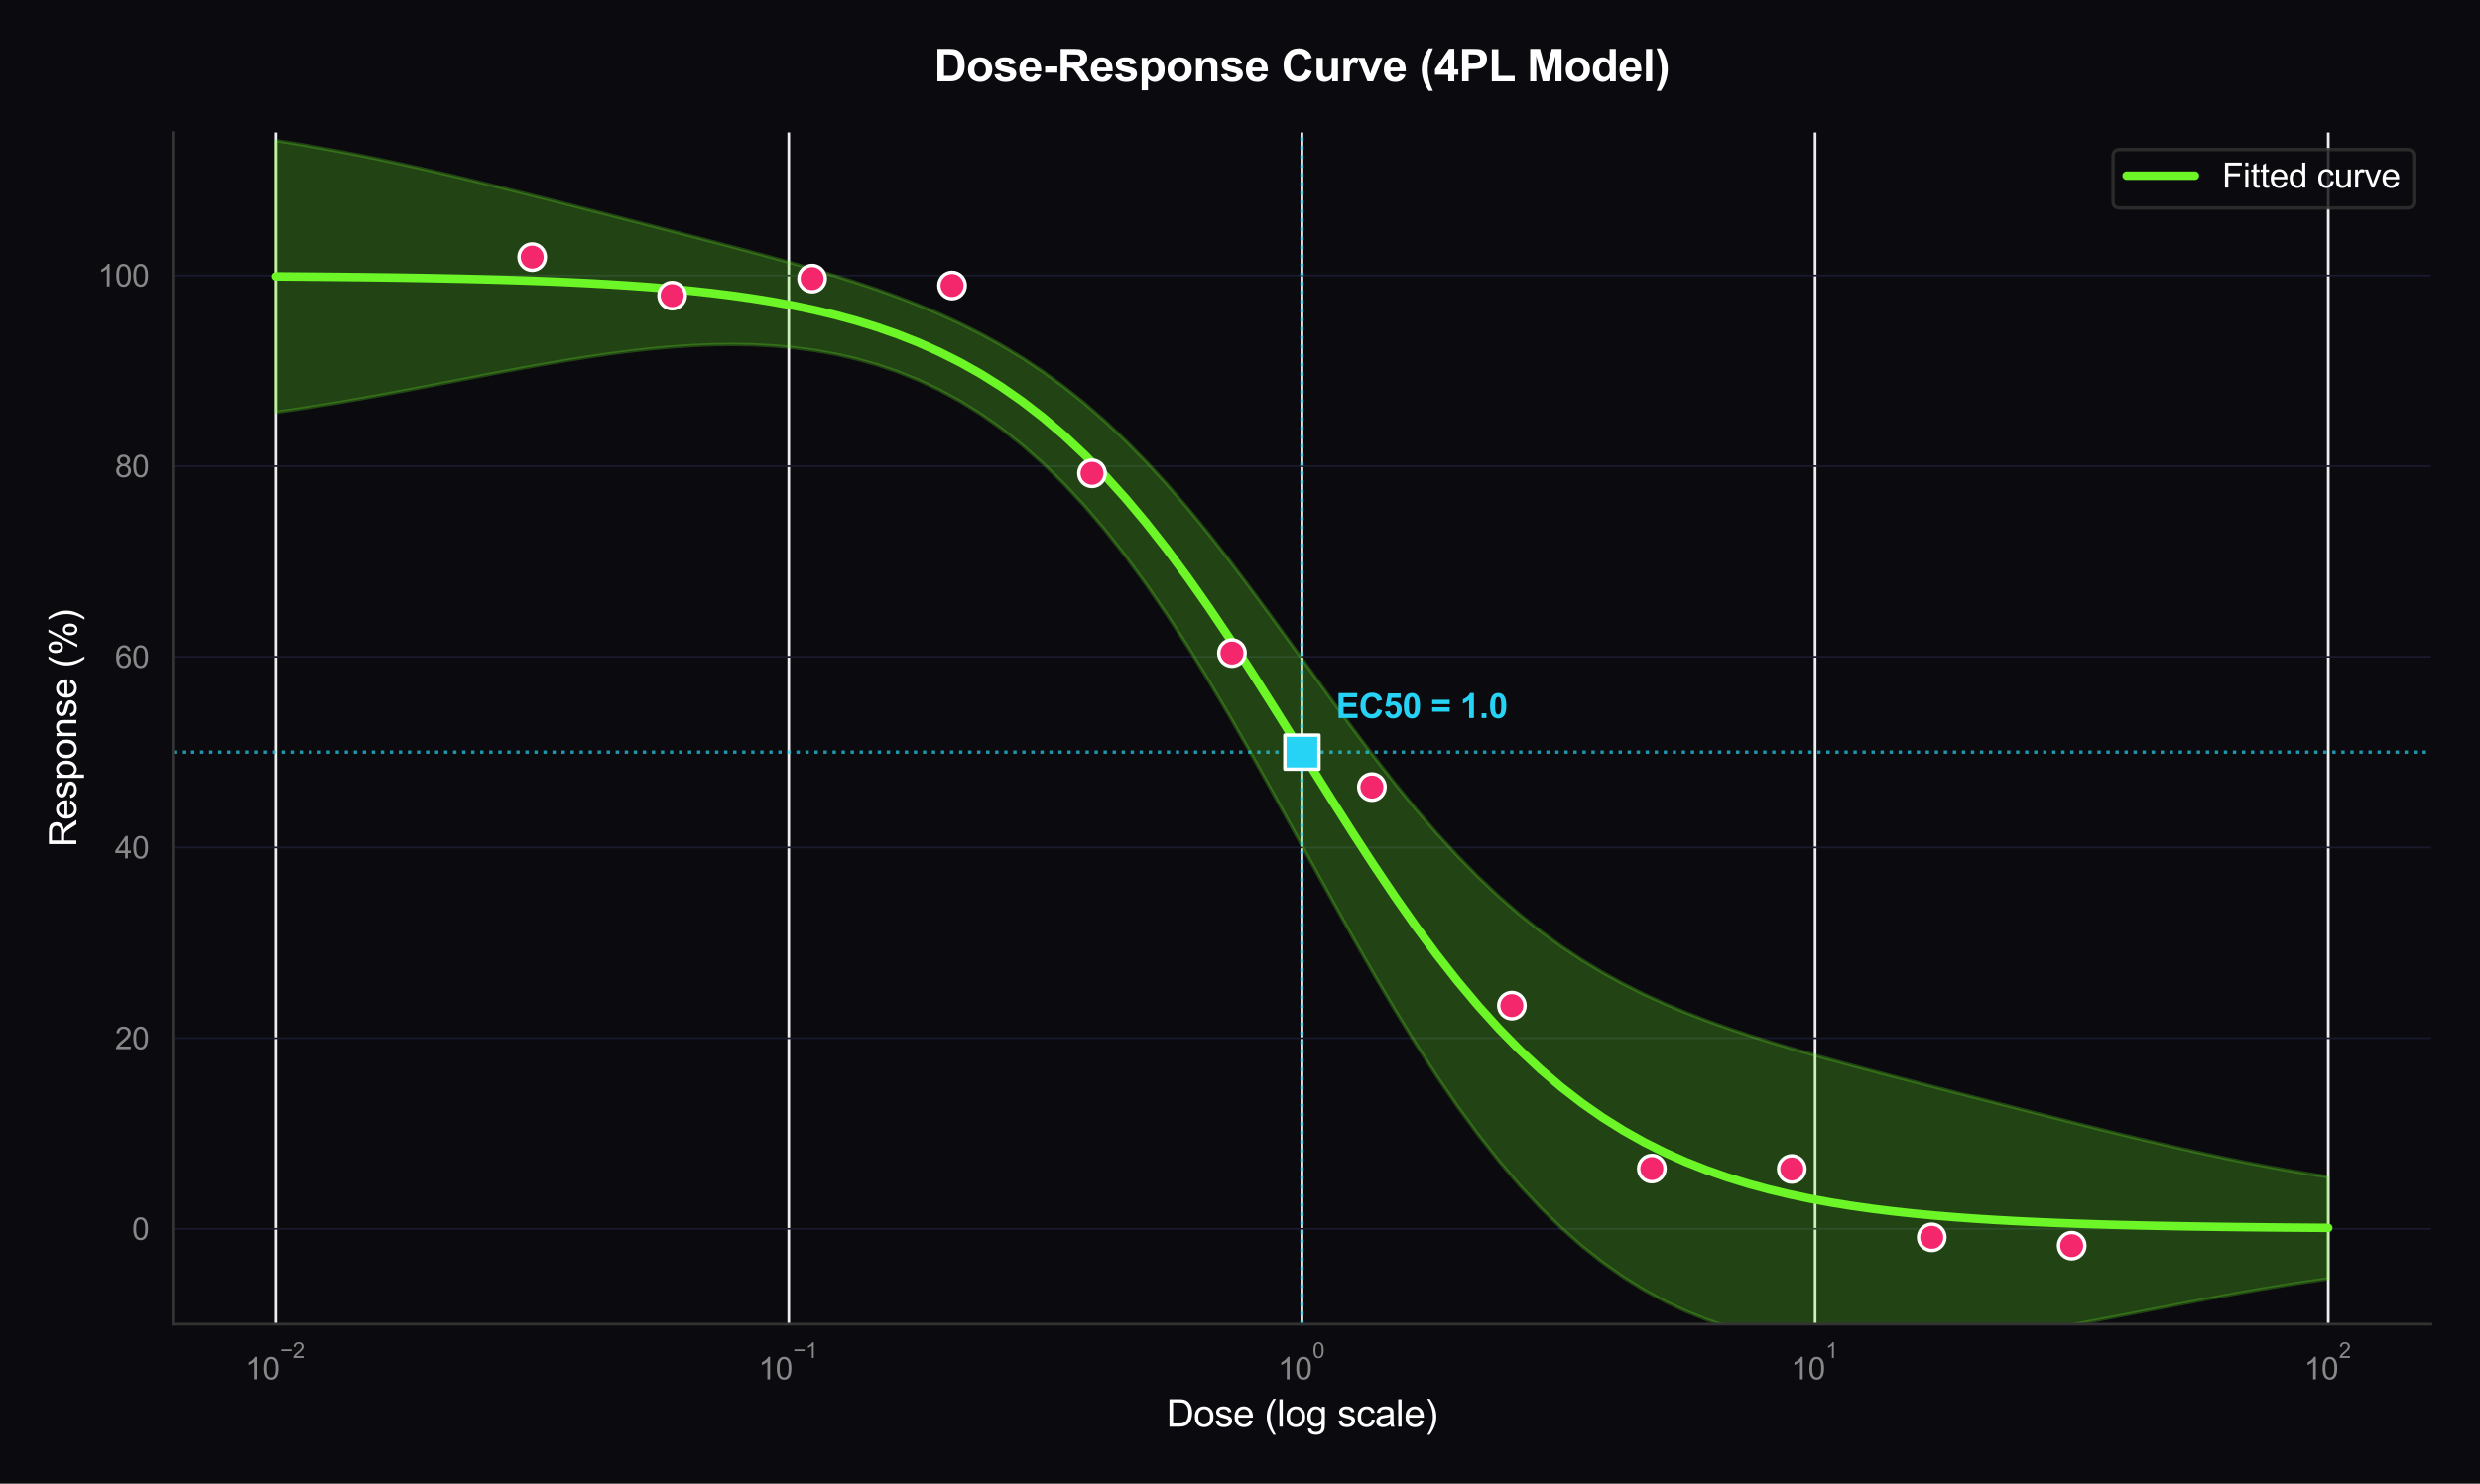 <?xml version="1.0" encoding="utf-8" standalone="no"?>
<!DOCTYPE svg PUBLIC "-//W3C//DTD SVG 1.1//EN"
  "http://www.w3.org/Graphics/SVG/1.1/DTD/svg11.dtd">
<svg xmlns:xlink="http://www.w3.org/1999/xlink" viewBox="0 0 727.427 435.2" xmlns="http://www.w3.org/2000/svg" version="1.1">
 <defs>
  <style type="text/css">*{stroke-linejoin: round; stroke-linecap: butt}</style>
 </defs>
 <g id="figure_1">
  <g id="patch_1">
   <path d="M 0 435.2 
L 727.427 435.2 
L 727.427 0 
L 0 0 
z
" style="fill: #0a0a0f"/>
  </g>
  <g id="axes_1">
   <g id="patch_2">
    <path d="M 50.737 388.407 
L 713.027 388.407 
L 713.027 38.864 
L 50.737 38.864 
z
" style="fill: #0a0a0f"/>
   </g>
   <g id="matplotlib.axis_1">
    <g id="xtick_1">
     <g id="line2d_1">
      <path d="M 80.841 388.407 
L 80.841 38.864 
" clip-path="url(#p5757905ebe)" style="fill: none; stroke: #eeeeee; stroke-width: 0.8; stroke-linecap: round"/>
     </g>
     <g id="text_1">
      <!-- $\mathdefault{10^{-2}}$ -->
      <g style="fill: #888888" transform="translate(71.931 404.688) scale(0.09 -0.09)">
       <defs>
        <path id="ArialMT-31" d="M 2384 0 
L 1822 0 
L 1822 3584 
Q 1619 3391 1289 3197 
Q 959 3003 697 2906 
L 697 3450 
Q 1169 3672 1522 3987 
Q 1875 4303 2022 4600 
L 2384 4600 
L 2384 0 
z
" transform="scale(0.016)"/>
        <path id="ArialMT-30" d="M 266 2259 
Q 266 3072 433 3567 
Q 600 4063 929 4331 
Q 1259 4600 1759 4600 
Q 2128 4600 2406 4451 
Q 2684 4303 2865 4023 
Q 3047 3744 3150 3342 
Q 3253 2941 3253 2259 
Q 3253 1453 3087 958 
Q 2922 463 2592 192 
Q 2263 -78 1759 -78 
Q 1097 -78 719 397 
Q 266 969 266 2259 
z
M 844 2259 
Q 844 1131 1108 757 
Q 1372 384 1759 384 
Q 2147 384 2411 759 
Q 2675 1134 2675 2259 
Q 2675 3391 2411 3762 
Q 2147 4134 1753 4134 
Q 1366 4134 1134 3806 
Q 844 3388 844 2259 
z
" transform="scale(0.016)"/>
        <path id="ArialMT-2212" d="M 3381 1997 
L 356 1997 
L 356 2522 
L 3381 2522 
L 3381 1997 
z
" transform="scale(0.016)"/>
        <path id="ArialMT-32" d="M 3222 541 
L 3222 0 
L 194 0 
Q 188 203 259 391 
Q 375 700 629 1000 
Q 884 1300 1366 1694 
Q 2113 2306 2375 2664 
Q 2638 3022 2638 3341 
Q 2638 3675 2398 3904 
Q 2159 4134 1775 4134 
Q 1369 4134 1125 3890 
Q 881 3647 878 3216 
L 300 3275 
Q 359 3922 746 4261 
Q 1134 4600 1788 4600 
Q 2447 4600 2831 4234 
Q 3216 3869 3216 3328 
Q 3216 3053 3103 2787 
Q 2991 2522 2730 2228 
Q 2469 1934 1863 1422 
Q 1356 997 1212 845 
Q 1069 694 975 541 
L 3222 541 
z
" transform="scale(0.016)"/>
       </defs>
       <use xlink:href="#ArialMT-31" transform="translate(0 0.994)"/>
       <use xlink:href="#ArialMT-30" transform="translate(55.615 0.994)"/>
       <use xlink:href="#ArialMT-2212" transform="translate(112.973 70.688) scale(0.7)"/>
       <use xlink:href="#ArialMT-32" transform="translate(153.852 70.688) scale(0.7)"/>
      </g>
     </g>
    </g>
    <g id="xtick_2">
     <g id="line2d_2">
      <path d="M 231.362 388.407 
L 231.362 38.864 
" clip-path="url(#p5757905ebe)" style="fill: none; stroke: #eeeeee; stroke-width: 0.8; stroke-linecap: round"/>
     </g>
     <g id="text_2">
      <!-- $\mathdefault{10^{-1}}$ -->
      <g style="fill: #888888" transform="translate(222.452 404.688) scale(0.09 -0.09)">
       <use xlink:href="#ArialMT-31" transform="translate(0 0.994)"/>
       <use xlink:href="#ArialMT-30" transform="translate(55.615 0.994)"/>
       <use xlink:href="#ArialMT-2212" transform="translate(112.973 70.688) scale(0.7)"/>
       <use xlink:href="#ArialMT-31" transform="translate(153.852 70.688) scale(0.7)"/>
      </g>
     </g>
    </g>
    <g id="xtick_3">
     <g id="line2d_3">
      <path d="M 381.882 388.407 
L 381.882 38.864 
" clip-path="url(#p5757905ebe)" style="fill: none; stroke: #eeeeee; stroke-width: 0.8; stroke-linecap: round"/>
     </g>
     <g id="text_3">
      <!-- $\mathdefault{10^{0}}$ -->
      <g style="fill: #888888" transform="translate(374.817 404.688) scale(0.09 -0.09)">
       <use xlink:href="#ArialMT-31" transform="translate(0 0.994)"/>
       <use xlink:href="#ArialMT-30" transform="translate(55.615 0.994)"/>
       <use xlink:href="#ArialMT-30" transform="translate(112.973 70.688) scale(0.7)"/>
      </g>
     </g>
    </g>
    <g id="xtick_4">
     <g id="line2d_4">
      <path d="M 532.403 388.407 
L 532.403 38.864 
" clip-path="url(#p5757905ebe)" style="fill: none; stroke: #eeeeee; stroke-width: 0.8; stroke-linecap: round"/>
     </g>
     <g id="text_4">
      <!-- $\mathdefault{10^{1}}$ -->
      <g style="fill: #888888" transform="translate(525.338 404.688) scale(0.09 -0.09)">
       <use xlink:href="#ArialMT-31" transform="translate(0 0.994)"/>
       <use xlink:href="#ArialMT-30" transform="translate(55.615 0.994)"/>
       <use xlink:href="#ArialMT-31" transform="translate(112.973 70.688) scale(0.7)"/>
      </g>
     </g>
    </g>
    <g id="xtick_5">
     <g id="line2d_5">
      <path d="M 682.923 388.407 
L 682.923 38.864 
" clip-path="url(#p5757905ebe)" style="fill: none; stroke: #eeeeee; stroke-width: 0.8; stroke-linecap: round"/>
     </g>
     <g id="text_5">
      <!-- $\mathdefault{10^{2}}$ -->
      <g style="fill: #888888" transform="translate(675.858 404.688) scale(0.09 -0.09)">
       <use xlink:href="#ArialMT-31" transform="translate(0 0.994)"/>
       <use xlink:href="#ArialMT-30" transform="translate(55.615 0.994)"/>
       <use xlink:href="#ArialMT-32" transform="translate(112.973 70.688) scale(0.7)"/>
      </g>
     </g>
    </g>
    <g id="xtick_6"/>
    <g id="xtick_7"/>
    <g id="xtick_8"/>
    <g id="xtick_9"/>
    <g id="xtick_10"/>
    <g id="xtick_11"/>
    <g id="xtick_12"/>
    <g id="xtick_13"/>
    <g id="xtick_14"/>
    <g id="xtick_15"/>
    <g id="xtick_16"/>
    <g id="xtick_17"/>
    <g id="xtick_18"/>
    <g id="xtick_19"/>
    <g id="xtick_20"/>
    <g id="xtick_21"/>
    <g id="xtick_22"/>
    <g id="xtick_23"/>
    <g id="xtick_24"/>
    <g id="xtick_25"/>
    <g id="xtick_26"/>
    <g id="xtick_27"/>
    <g id="xtick_28"/>
    <g id="xtick_29"/>
    <g id="xtick_30"/>
    <g id="xtick_31"/>
    <g id="xtick_32"/>
    <g id="xtick_33"/>
    <g id="xtick_34"/>
    <g id="xtick_35"/>
    <g id="xtick_36"/>
    <g id="xtick_37"/>
    <g id="xtick_38"/>
    <g id="xtick_39"/>
    <g id="xtick_40"/>
    <g id="text_6">
     <!-- Dose (log scale) -->
     <g style="fill: #ffffff" transform="translate(342.147 418.485) scale(0.11 -0.11)">
      <defs>
       <path id="ArialMT-44" d="M 494 0 
L 494 4581 
L 2072 4581 
Q 2606 4581 2888 4516 
Q 3281 4425 3559 4188 
Q 3922 3881 4101 3404 
Q 4281 2928 4281 2316 
Q 4281 1794 4159 1391 
Q 4038 988 3847 723 
Q 3656 459 3429 307 
Q 3203 156 2883 78 
Q 2563 0 2147 0 
L 494 0 
z
M 1100 541 
L 2078 541 
Q 2531 541 2789 625 
Q 3047 709 3200 863 
Q 3416 1078 3536 1442 
Q 3656 1806 3656 2325 
Q 3656 3044 3420 3430 
Q 3184 3816 2847 3947 
Q 2603 4041 2063 4041 
L 1100 4041 
L 1100 541 
z
" transform="scale(0.016)"/>
       <path id="ArialMT-6f" d="M 213 1659 
Q 213 2581 725 3025 
Q 1153 3394 1769 3394 
Q 2453 3394 2887 2945 
Q 3322 2497 3322 1706 
Q 3322 1066 3130 698 
Q 2938 331 2570 128 
Q 2203 -75 1769 -75 
Q 1072 -75 642 372 
Q 213 819 213 1659 
z
M 791 1659 
Q 791 1022 1069 705 
Q 1347 388 1769 388 
Q 2188 388 2466 706 
Q 2744 1025 2744 1678 
Q 2744 2294 2464 2611 
Q 2184 2928 1769 2928 
Q 1347 2928 1069 2612 
Q 791 2297 791 1659 
z
" transform="scale(0.016)"/>
       <path id="ArialMT-73" d="M 197 991 
L 753 1078 
Q 800 744 1014 566 
Q 1228 388 1613 388 
Q 2000 388 2187 545 
Q 2375 703 2375 916 
Q 2375 1106 2209 1216 
Q 2094 1291 1634 1406 
Q 1016 1563 777 1677 
Q 538 1791 414 1992 
Q 291 2194 291 2438 
Q 291 2659 392 2848 
Q 494 3038 669 3163 
Q 800 3259 1026 3326 
Q 1253 3394 1513 3394 
Q 1903 3394 2198 3281 
Q 2494 3169 2634 2976 
Q 2775 2784 2828 2463 
L 2278 2388 
Q 2241 2644 2061 2787 
Q 1881 2931 1553 2931 
Q 1166 2931 1000 2803 
Q 834 2675 834 2503 
Q 834 2394 903 2306 
Q 972 2216 1119 2156 
Q 1203 2125 1616 2013 
Q 2213 1853 2448 1751 
Q 2684 1650 2818 1456 
Q 2953 1263 2953 975 
Q 2953 694 2789 445 
Q 2625 197 2315 61 
Q 2006 -75 1616 -75 
Q 969 -75 630 194 
Q 291 463 197 991 
z
" transform="scale(0.016)"/>
       <path id="ArialMT-65" d="M 2694 1069 
L 3275 997 
Q 3138 488 2766 206 
Q 2394 -75 1816 -75 
Q 1088 -75 661 373 
Q 234 822 234 1631 
Q 234 2469 665 2931 
Q 1097 3394 1784 3394 
Q 2450 3394 2872 2941 
Q 3294 2488 3294 1666 
Q 3294 1616 3291 1516 
L 816 1516 
Q 847 969 1125 678 
Q 1403 388 1819 388 
Q 2128 388 2347 550 
Q 2566 713 2694 1069 
z
M 847 1978 
L 2700 1978 
Q 2663 2397 2488 2606 
Q 2219 2931 1791 2931 
Q 1403 2931 1139 2672 
Q 875 2413 847 1978 
z
" transform="scale(0.016)"/>
       <path id="ArialMT-20" transform="scale(0.016)"/>
       <path id="ArialMT-28" d="M 1497 -1347 
Q 1031 -759 709 28 
Q 388 816 388 1659 
Q 388 2403 628 3084 
Q 909 3875 1497 4659 
L 1900 4659 
Q 1522 4009 1400 3731 
Q 1209 3300 1100 2831 
Q 966 2247 966 1656 
Q 966 153 1900 -1347 
L 1497 -1347 
z
" transform="scale(0.016)"/>
       <path id="ArialMT-6c" d="M 409 0 
L 409 4581 
L 972 4581 
L 972 0 
L 409 0 
z
" transform="scale(0.016)"/>
       <path id="ArialMT-67" d="M 319 -275 
L 866 -356 
Q 900 -609 1056 -725 
Q 1266 -881 1628 -881 
Q 2019 -881 2231 -725 
Q 2444 -569 2519 -288 
Q 2563 -116 2559 434 
Q 2191 0 1641 0 
Q 956 0 581 494 
Q 206 988 206 1678 
Q 206 2153 378 2554 
Q 550 2956 876 3175 
Q 1203 3394 1644 3394 
Q 2231 3394 2613 2919 
L 2613 3319 
L 3131 3319 
L 3131 450 
Q 3131 -325 2973 -648 
Q 2816 -972 2473 -1159 
Q 2131 -1347 1631 -1347 
Q 1038 -1347 672 -1080 
Q 306 -813 319 -275 
z
M 784 1719 
Q 784 1066 1043 766 
Q 1303 466 1694 466 
Q 2081 466 2343 764 
Q 2606 1063 2606 1700 
Q 2606 2309 2336 2618 
Q 2066 2928 1684 2928 
Q 1309 2928 1046 2623 
Q 784 2319 784 1719 
z
" transform="scale(0.016)"/>
       <path id="ArialMT-63" d="M 2588 1216 
L 3141 1144 
Q 3050 572 2676 248 
Q 2303 -75 1759 -75 
Q 1078 -75 664 370 
Q 250 816 250 1647 
Q 250 2184 428 2587 
Q 606 2991 970 3192 
Q 1334 3394 1763 3394 
Q 2303 3394 2647 3120 
Q 2991 2847 3088 2344 
L 2541 2259 
Q 2463 2594 2264 2762 
Q 2066 2931 1784 2931 
Q 1359 2931 1093 2626 
Q 828 2322 828 1663 
Q 828 994 1084 691 
Q 1341 388 1753 388 
Q 2084 388 2306 591 
Q 2528 794 2588 1216 
z
" transform="scale(0.016)"/>
       <path id="ArialMT-61" d="M 2588 409 
Q 2275 144 1986 34 
Q 1697 -75 1366 -75 
Q 819 -75 525 192 
Q 231 459 231 875 
Q 231 1119 342 1320 
Q 453 1522 633 1644 
Q 813 1766 1038 1828 
Q 1203 1872 1538 1913 
Q 2219 1994 2541 2106 
Q 2544 2222 2544 2253 
Q 2544 2597 2384 2738 
Q 2169 2928 1744 2928 
Q 1347 2928 1158 2789 
Q 969 2650 878 2297 
L 328 2372 
Q 403 2725 575 2942 
Q 747 3159 1072 3276 
Q 1397 3394 1825 3394 
Q 2250 3394 2515 3294 
Q 2781 3194 2906 3042 
Q 3031 2891 3081 2659 
Q 3109 2516 3109 2141 
L 3109 1391 
Q 3109 606 3145 398 
Q 3181 191 3288 0 
L 2700 0 
Q 2613 175 2588 409 
z
M 2541 1666 
Q 2234 1541 1622 1453 
Q 1275 1403 1131 1340 
Q 988 1278 909 1158 
Q 831 1038 831 891 
Q 831 666 1001 516 
Q 1172 366 1500 366 
Q 1825 366 2078 508 
Q 2331 650 2450 897 
Q 2541 1088 2541 1459 
L 2541 1666 
z
" transform="scale(0.016)"/>
       <path id="ArialMT-29" d="M 791 -1347 
L 388 -1347 
Q 1322 153 1322 1656 
Q 1322 2244 1188 2822 
Q 1081 3291 891 3722 
Q 769 4003 388 4659 
L 791 4659 
Q 1378 3875 1659 3084 
Q 1900 2403 1900 1659 
Q 1900 816 1576 28 
Q 1253 -759 791 -1347 
z
" transform="scale(0.016)"/>
      </defs>
      <use xlink:href="#ArialMT-44"/>
      <use xlink:href="#ArialMT-6f" transform="translate(72.217 0)"/>
      <use xlink:href="#ArialMT-73" transform="translate(127.832 0)"/>
      <use xlink:href="#ArialMT-65" transform="translate(177.832 0)"/>
      <use xlink:href="#ArialMT-20" transform="translate(233.447 0)"/>
      <use xlink:href="#ArialMT-28" transform="translate(261.23 0)"/>
      <use xlink:href="#ArialMT-6c" transform="translate(294.531 0)"/>
      <use xlink:href="#ArialMT-6f" transform="translate(316.748 0)"/>
      <use xlink:href="#ArialMT-67" transform="translate(372.363 0)"/>
      <use xlink:href="#ArialMT-20" transform="translate(427.979 0)"/>
      <use xlink:href="#ArialMT-73" transform="translate(455.762 0)"/>
      <use xlink:href="#ArialMT-63" transform="translate(505.762 0)"/>
      <use xlink:href="#ArialMT-61" transform="translate(555.762 0)"/>
      <use xlink:href="#ArialMT-6c" transform="translate(611.377 0)"/>
      <use xlink:href="#ArialMT-65" transform="translate(633.594 0)"/>
      <use xlink:href="#ArialMT-29" transform="translate(689.209 0)"/>
     </g>
    </g>
   </g>
   <g id="matplotlib.axis_2">
    <g id="ytick_1">
     <g id="line2d_6">
      <path d="M 50.737 360.444 
L 713.027 360.444 
" clip-path="url(#p5757905ebe)" style="fill: none; stroke: #1a1a2e; stroke-width: 0.5; stroke-linecap: round"/>
     </g>
     <g id="text_7">
      <!-- 0 -->
      <g style="fill: #888888" transform="translate(38.733 363.665) scale(0.09 -0.09)">
       <use xlink:href="#ArialMT-30"/>
      </g>
     </g>
    </g>
    <g id="ytick_2">
     <g id="line2d_7">
      <path d="M 50.737 304.517 
L 713.027 304.517 
" clip-path="url(#p5757905ebe)" style="fill: none; stroke: #1a1a2e; stroke-width: 0.5; stroke-linecap: round"/>
     </g>
     <g id="text_8">
      <!-- 20 -->
      <g style="fill: #888888" transform="translate(33.728 307.738) scale(0.09 -0.09)">
       <use xlink:href="#ArialMT-32"/>
       <use xlink:href="#ArialMT-30" transform="translate(55.615 0)"/>
      </g>
     </g>
    </g>
    <g id="ytick_3">
     <g id="line2d_8">
      <path d="M 50.737 248.59 
L 713.027 248.59 
" clip-path="url(#p5757905ebe)" style="fill: none; stroke: #1a1a2e; stroke-width: 0.5; stroke-linecap: round"/>
     </g>
     <g id="text_9">
      <!-- 40 -->
      <g style="fill: #888888" transform="translate(33.728 251.811) scale(0.09 -0.09)">
       <defs>
        <path id="ArialMT-34" d="M 2069 0 
L 2069 1097 
L 81 1097 
L 81 1613 
L 2172 4581 
L 2631 4581 
L 2631 1613 
L 3250 1613 
L 3250 1097 
L 2631 1097 
L 2631 0 
L 2069 0 
z
M 2069 1613 
L 2069 3678 
L 634 1613 
L 2069 1613 
z
" transform="scale(0.016)"/>
       </defs>
       <use xlink:href="#ArialMT-34"/>
       <use xlink:href="#ArialMT-30" transform="translate(55.615 0)"/>
      </g>
     </g>
    </g>
    <g id="ytick_4">
     <g id="line2d_9">
      <path d="M 50.737 192.663 
L 713.027 192.663 
" clip-path="url(#p5757905ebe)" style="fill: none; stroke: #1a1a2e; stroke-width: 0.5; stroke-linecap: round"/>
     </g>
     <g id="text_10">
      <!-- 60 -->
      <g style="fill: #888888" transform="translate(33.728 195.884) scale(0.09 -0.09)">
       <defs>
        <path id="ArialMT-36" d="M 3184 3459 
L 2625 3416 
Q 2550 3747 2413 3897 
Q 2184 4138 1850 4138 
Q 1581 4138 1378 3988 
Q 1113 3794 959 3422 
Q 806 3050 800 2363 
Q 1003 2672 1297 2822 
Q 1591 2972 1913 2972 
Q 2475 2972 2870 2558 
Q 3266 2144 3266 1488 
Q 3266 1056 3080 686 
Q 2894 316 2569 119 
Q 2244 -78 1831 -78 
Q 1128 -78 684 439 
Q 241 956 241 2144 
Q 241 3472 731 4075 
Q 1159 4600 1884 4600 
Q 2425 4600 2770 4297 
Q 3116 3994 3184 3459 
z
M 888 1484 
Q 888 1194 1011 928 
Q 1134 663 1356 523 
Q 1578 384 1822 384 
Q 2178 384 2434 671 
Q 2691 959 2691 1453 
Q 2691 1928 2437 2201 
Q 2184 2475 1800 2475 
Q 1419 2475 1153 2201 
Q 888 1928 888 1484 
z
" transform="scale(0.016)"/>
       </defs>
       <use xlink:href="#ArialMT-36"/>
       <use xlink:href="#ArialMT-30" transform="translate(55.615 0)"/>
      </g>
     </g>
    </g>
    <g id="ytick_5">
     <g id="line2d_10">
      <path d="M 50.737 136.736 
L 713.027 136.736 
" clip-path="url(#p5757905ebe)" style="fill: none; stroke: #1a1a2e; stroke-width: 0.5; stroke-linecap: round"/>
     </g>
     <g id="text_11">
      <!-- 80 -->
      <g style="fill: #888888" transform="translate(33.728 139.957) scale(0.09 -0.09)">
       <defs>
        <path id="ArialMT-38" d="M 1131 2484 
Q 781 2613 612 2850 
Q 444 3088 444 3419 
Q 444 3919 803 4259 
Q 1163 4600 1759 4600 
Q 2359 4600 2725 4251 
Q 3091 3903 3091 3403 
Q 3091 3084 2923 2848 
Q 2756 2613 2416 2484 
Q 2838 2347 3058 2040 
Q 3278 1734 3278 1309 
Q 3278 722 2862 322 
Q 2447 -78 1769 -78 
Q 1091 -78 675 323 
Q 259 725 259 1325 
Q 259 1772 486 2073 
Q 713 2375 1131 2484 
z
M 1019 3438 
Q 1019 3113 1228 2906 
Q 1438 2700 1772 2700 
Q 2097 2700 2305 2904 
Q 2513 3109 2513 3406 
Q 2513 3716 2298 3927 
Q 2084 4138 1766 4138 
Q 1444 4138 1231 3931 
Q 1019 3725 1019 3438 
z
M 838 1322 
Q 838 1081 952 856 
Q 1066 631 1291 507 
Q 1516 384 1775 384 
Q 2178 384 2440 643 
Q 2703 903 2703 1303 
Q 2703 1709 2433 1975 
Q 2163 2241 1756 2241 
Q 1359 2241 1098 1978 
Q 838 1716 838 1322 
z
" transform="scale(0.016)"/>
       </defs>
       <use xlink:href="#ArialMT-38"/>
       <use xlink:href="#ArialMT-30" transform="translate(55.615 0)"/>
      </g>
     </g>
    </g>
    <g id="ytick_6">
     <g id="line2d_11">
      <path d="M 50.737 80.809 
L 713.027 80.809 
" clip-path="url(#p5757905ebe)" style="fill: none; stroke: #1a1a2e; stroke-width: 0.5; stroke-linecap: round"/>
     </g>
     <g id="text_12">
      <!-- 100 -->
      <g style="fill: #888888" transform="translate(28.723 84.03) scale(0.09 -0.09)">
       <use xlink:href="#ArialMT-31"/>
       <use xlink:href="#ArialMT-30" transform="translate(55.615 0)"/>
       <use xlink:href="#ArialMT-30" transform="translate(111.23 0)"/>
      </g>
     </g>
    </g>
    <g id="text_13">
     <!-- Response (%) -->
     <g style="fill: #ffffff" transform="translate(22.408 248.481) rotate(-90) scale(0.11 -0.11)">
      <defs>
       <path id="ArialMT-52" d="M 503 0 
L 503 4581 
L 2534 4581 
Q 3147 4581 3465 4457 
Q 3784 4334 3975 4021 
Q 4166 3709 4166 3331 
Q 4166 2844 3850 2509 
Q 3534 2175 2875 2084 
Q 3116 1969 3241 1856 
Q 3506 1613 3744 1247 
L 4541 0 
L 3778 0 
L 3172 953 
Q 2906 1366 2734 1584 
Q 2563 1803 2427 1890 
Q 2291 1978 2150 2013 
Q 2047 2034 1813 2034 
L 1109 2034 
L 1109 0 
L 503 0 
z
M 1109 2559 
L 2413 2559 
Q 2828 2559 3062 2645 
Q 3297 2731 3419 2920 
Q 3541 3109 3541 3331 
Q 3541 3656 3305 3865 
Q 3069 4075 2559 4075 
L 1109 4075 
L 1109 2559 
z
" transform="scale(0.016)"/>
       <path id="ArialMT-70" d="M 422 -1272 
L 422 3319 
L 934 3319 
L 934 2888 
Q 1116 3141 1344 3267 
Q 1572 3394 1897 3394 
Q 2322 3394 2647 3175 
Q 2972 2956 3137 2557 
Q 3303 2159 3303 1684 
Q 3303 1175 3120 767 
Q 2938 359 2589 142 
Q 2241 -75 1856 -75 
Q 1575 -75 1351 44 
Q 1128 163 984 344 
L 984 -1272 
L 422 -1272 
z
M 931 1641 
Q 931 1000 1190 694 
Q 1450 388 1819 388 
Q 2194 388 2461 705 
Q 2728 1022 2728 1688 
Q 2728 2322 2467 2637 
Q 2206 2953 1844 2953 
Q 1484 2953 1207 2617 
Q 931 2281 931 1641 
z
" transform="scale(0.016)"/>
       <path id="ArialMT-6e" d="M 422 0 
L 422 3319 
L 928 3319 
L 928 2847 
Q 1294 3394 1984 3394 
Q 2284 3394 2536 3286 
Q 2788 3178 2913 3003 
Q 3038 2828 3088 2588 
Q 3119 2431 3119 2041 
L 3119 0 
L 2556 0 
L 2556 2019 
Q 2556 2363 2490 2533 
Q 2425 2703 2258 2804 
Q 2091 2906 1866 2906 
Q 1506 2906 1245 2678 
Q 984 2450 984 1813 
L 984 0 
L 422 0 
z
" transform="scale(0.016)"/>
       <path id="ArialMT-25" d="M 372 3481 
Q 372 3972 619 4315 
Q 866 4659 1334 4659 
Q 1766 4659 2048 4351 
Q 2331 4044 2331 3447 
Q 2331 2866 2045 2552 
Q 1759 2238 1341 2238 
Q 925 2238 648 2547 
Q 372 2856 372 3481 
z
M 1350 4272 
Q 1141 4272 1002 4090 
Q 863 3909 863 3425 
Q 863 2984 1003 2804 
Q 1144 2625 1350 2625 
Q 1563 2625 1702 2806 
Q 1841 2988 1841 3469 
Q 1841 3913 1700 4092 
Q 1559 4272 1350 4272 
z
M 1353 -169 
L 3859 4659 
L 4316 4659 
L 1819 -169 
L 1353 -169 
z
M 3334 1075 
Q 3334 1569 3581 1911 
Q 3828 2253 4300 2253 
Q 4731 2253 5014 1945 
Q 5297 1638 5297 1041 
Q 5297 459 5011 145 
Q 4725 -169 4303 -169 
Q 3888 -169 3611 142 
Q 3334 453 3334 1075 
z
M 4316 1866 
Q 4103 1866 3964 1684 
Q 3825 1503 3825 1019 
Q 3825 581 3965 400 
Q 4106 219 4313 219 
Q 4528 219 4667 400 
Q 4806 581 4806 1063 
Q 4806 1506 4665 1686 
Q 4525 1866 4316 1866 
z
" transform="scale(0.016)"/>
      </defs>
      <use xlink:href="#ArialMT-52"/>
      <use xlink:href="#ArialMT-65" transform="translate(72.217 0)"/>
      <use xlink:href="#ArialMT-73" transform="translate(127.832 0)"/>
      <use xlink:href="#ArialMT-70" transform="translate(177.832 0)"/>
      <use xlink:href="#ArialMT-6f" transform="translate(233.447 0)"/>
      <use xlink:href="#ArialMT-6e" transform="translate(289.062 0)"/>
      <use xlink:href="#ArialMT-73" transform="translate(344.678 0)"/>
      <use xlink:href="#ArialMT-65" transform="translate(394.678 0)"/>
      <use xlink:href="#ArialMT-20" transform="translate(450.293 0)"/>
      <use xlink:href="#ArialMT-28" transform="translate(478.076 0)"/>
      <use xlink:href="#ArialMT-25" transform="translate(511.377 0)"/>
      <use xlink:href="#ArialMT-29" transform="translate(600.293 0)"/>
     </g>
    </g>
   </g>
   <g id="FillBetweenPolyCollection_1">
    <defs>
     <path id="mb14102665c" d="M 80.841 -393.96 
L 80.841 -314.264 
L 86.923 -315.13 
L 93.005 -316.066 
L 99.086 -317.063 
L 105.168 -318.114 
L 111.25 -319.21 
L 117.331 -320.342 
L 123.413 -321.501 
L 129.495 -322.677 
L 135.576 -323.859 
L 141.658 -325.035 
L 147.739 -326.196 
L 153.821 -327.329 
L 159.903 -328.421 
L 165.984 -329.46 
L 172.066 -330.432 
L 178.148 -331.325 
L 184.229 -332.124 
L 190.311 -332.813 
L 196.392 -333.378 
L 202.474 -333.803 
L 208.556 -334.071 
L 214.637 -334.165 
L 220.719 -334.065 
L 226.801 -333.753 
L 232.882 -333.207 
L 238.964 -332.406 
L 245.046 -331.326 
L 251.127 -329.944 
L 257.209 -328.233 
L 263.29 -326.167 
L 269.372 -323.716 
L 275.454 -320.853 
L 281.535 -317.547 
L 287.617 -313.768 
L 293.699 -309.487 
L 299.78 -304.678 
L 305.862 -299.314 
L 311.944 -293.376 
L 318.025 -286.847 
L 324.107 -279.72 
L 330.188 -271.995 
L 336.27 -263.684 
L 342.352 -254.809 
L 348.433 -245.408 
L 354.515 -235.531 
L 360.597 -225.24 
L 366.678 -214.614 
L 372.76 -203.738 
L 378.842 -192.71 
L 384.923 -181.629 
L 391.005 -170.601 
L 397.086 -159.725 
L 403.168 -149.099 
L 409.25 -138.808 
L 415.331 -128.931 
L 421.413 -119.53 
L 427.495 -110.655 
L 433.576 -102.344 
L 439.658 -94.619 
L 445.74 -87.492 
L 451.821 -80.963 
L 457.903 -75.025 
L 463.984 -69.661 
L 470.066 -64.852 
L 476.148 -60.571 
L 482.229 -56.792 
L 488.311 -53.486 
L 494.393 -50.623 
L 500.474 -48.172 
L 506.556 -46.106 
L 512.637 -44.395 
L 518.719 -43.013 
L 524.801 -41.933 
L 530.882 -41.132 
L 536.964 -40.586 
L 543.046 -40.274 
L 549.127 -40.174 
L 555.209 -40.268 
L 561.291 -40.536 
L 567.372 -40.961 
L 573.454 -41.526 
L 579.535 -42.215 
L 585.617 -43.014 
L 591.699 -43.907 
L 597.78 -44.879 
L 603.862 -45.918 
L 609.944 -47.01 
L 616.025 -48.143 
L 622.107 -49.304 
L 628.189 -50.481 
L 634.27 -51.662 
L 640.352 -52.838 
L 646.433 -53.997 
L 652.515 -55.129 
L 658.597 -56.225 
L 664.678 -57.276 
L 670.76 -58.273 
L 676.842 -59.209 
L 682.923 -60.075 
L 682.923 -89.996 
L 682.923 -89.996 
L 676.842 -90.946 
L 670.76 -91.978 
L 664.678 -93.085 
L 658.597 -94.263 
L 652.515 -95.505 
L 646.433 -96.805 
L 640.352 -98.156 
L 634.27 -99.553 
L 628.189 -100.989 
L 622.107 -102.458 
L 616.025 -103.954 
L 609.944 -105.471 
L 603.862 -107.005 
L 597.78 -108.551 
L 591.699 -110.106 
L 585.617 -111.666 
L 579.535 -113.23 
L 573.454 -114.798 
L 567.372 -116.369 
L 561.291 -117.946 
L 555.209 -119.532 
L 549.127 -121.133 
L 543.046 -122.757 
L 536.964 -124.413 
L 530.882 -126.113 
L 524.801 -127.872 
L 518.719 -129.705 
L 512.637 -131.633 
L 506.556 -133.678 
L 500.474 -135.865 
L 494.393 -138.221 
L 488.311 -140.777 
L 482.229 -143.563 
L 476.148 -146.613 
L 470.066 -149.961 
L 463.984 -153.64 
L 457.903 -157.683 
L 451.821 -162.119 
L 445.74 -166.974 
L 439.658 -172.265 
L 433.576 -178.006 
L 427.495 -184.196 
L 421.413 -190.828 
L 415.331 -197.878 
L 409.25 -205.313 
L 403.168 -213.084 
L 397.086 -221.132 
L 391.005 -229.386 
L 384.923 -237.766 
L 378.842 -246.19 
L 372.76 -254.57 
L 366.678 -262.824 
L 360.597 -270.872 
L 354.515 -278.643 
L 348.433 -286.078 
L 342.352 -293.128 
L 336.27 -299.76 
L 330.188 -305.95 
L 324.107 -311.691 
L 318.025 -316.982 
L 311.944 -321.837 
L 305.862 -326.273 
L 299.78 -330.316 
L 293.699 -333.995 
L 287.617 -337.343 
L 281.535 -340.393 
L 275.454 -343.179 
L 269.372 -345.734 
L 263.29 -348.091 
L 257.209 -350.278 
L 251.127 -352.323 
L 245.046 -354.251 
L 238.964 -356.084 
L 232.882 -357.843 
L 226.801 -359.543 
L 220.719 -361.199 
L 214.637 -362.822 
L 208.556 -364.424 
L 202.474 -366.01 
L 196.392 -367.587 
L 190.311 -369.158 
L 184.229 -370.725 
L 178.148 -372.29 
L 172.066 -373.85 
L 165.984 -375.405 
L 159.903 -376.951 
L 153.821 -378.485 
L 147.739 -380.002 
L 141.658 -381.498 
L 135.576 -382.967 
L 129.495 -384.403 
L 123.413 -385.8 
L 117.331 -387.151 
L 111.25 -388.451 
L 105.168 -389.693 
L 99.086 -390.871 
L 93.005 -391.978 
L 86.923 -393.01 
L 80.841 -393.96 
z
" style="stroke: #6cf527; stroke-opacity: 0.25"/>
    </defs>
    <g clip-path="url(#p5757905ebe)">
     <use xlink:href="#mb14102665c" x="0" y="435.2" style="fill: #6cf527; fill-opacity: 0.25; stroke: #6cf527; stroke-opacity: 0.25"/>
    </g>
   </g>
   <g id="line2d_12">
    <path d="M 80.841 81.088 
L 86.923 81.13 
L 93.005 81.178 
L 99.086 81.233 
L 105.168 81.297 
L 111.25 81.37 
L 117.331 81.453 
L 123.413 81.55 
L 129.495 81.66 
L 135.576 81.787 
L 141.658 81.933 
L 147.739 82.101 
L 153.821 82.293 
L 159.903 82.514 
L 165.984 82.768 
L 172.066 83.059 
L 178.148 83.393 
L 184.229 83.775 
L 190.311 84.214 
L 196.392 84.717 
L 202.474 85.293 
L 208.556 85.952 
L 214.637 86.706 
L 220.719 87.568 
L 226.801 88.552 
L 232.882 89.675 
L 238.964 90.955 
L 245.046 92.411 
L 251.127 94.066 
L 257.209 95.944 
L 263.29 98.071 
L 269.372 100.475 
L 275.454 103.184 
L 281.535 106.23 
L 287.617 109.645 
L 293.699 113.459 
L 299.78 117.703 
L 305.862 122.406 
L 311.944 127.594 
L 318.025 133.285 
L 324.107 139.495 
L 330.188 146.227 
L 336.27 153.478 
L 342.352 161.231 
L 348.433 169.457 
L 354.515 178.113 
L 360.597 187.144 
L 366.678 196.481 
L 372.76 206.046 
L 378.842 215.75 
L 384.923 225.502 
L 391.005 235.207 
L 397.086 244.771 
L 403.168 254.109 
L 409.25 263.139 
L 415.331 271.796 
L 421.413 280.021 
L 427.495 287.774 
L 433.576 295.025 
L 439.658 301.758 
L 445.74 307.967 
L 451.821 313.659 
L 457.903 318.846 
L 463.984 323.549 
L 470.066 327.794 
L 476.148 331.608 
L 482.229 335.022 
L 488.311 338.069 
L 494.393 340.778 
L 500.474 343.181 
L 506.556 345.308 
L 512.637 347.186 
L 518.719 348.841 
L 524.801 350.298 
L 530.882 351.577 
L 536.964 352.7 
L 543.046 353.684 
L 549.127 354.546 
L 555.209 355.3 
L 561.291 355.959 
L 567.372 356.535 
L 573.454 357.038 
L 579.535 357.477 
L 585.617 357.86 
L 591.699 358.194 
L 597.78 358.485 
L 603.862 358.738 
L 609.944 358.959 
L 616.025 359.152 
L 622.107 359.319 
L 628.189 359.465 
L 634.27 359.592 
L 640.352 359.703 
L 646.433 359.799 
L 652.515 359.883 
L 658.597 359.956 
L 664.678 360.019 
L 670.76 360.074 
L 676.842 360.123 
L 682.923 360.164 
" clip-path="url(#p5757905ebe)" style="fill: none; stroke: #6cf527; stroke-width: 2.5; stroke-linecap: round"/>
   </g>
   <g id="line2d_13">
    <path d="M 50.737 220.626 
L 713.027 220.626 
" clip-path="url(#p5757905ebe)" style="fill: none; stroke-dasharray: 1,1.65; stroke-dashoffset: 0; stroke: #27d3f5; stroke-opacity: 0.7"/>
   </g>
   <g id="line2d_14">
    <path d="M 381.882 388.407 
L 381.882 38.864 
" clip-path="url(#p5757905ebe)" style="fill: none; stroke-dasharray: 1,1.65; stroke-dashoffset: 0; stroke: #27d3f5; stroke-opacity: 0.7"/>
   </g>
   <g id="patch_3">
    <path d="M 50.737 388.407 
L 50.737 38.864 
" style="fill: none; stroke: #333333; stroke-width: 0.8; stroke-linejoin: miter; stroke-linecap: square"/>
   </g>
   <g id="patch_4">
    <path d="M 50.737 388.407 
L 713.027 388.407 
" style="fill: none; stroke: #333333; stroke-width: 0.8; stroke-linejoin: miter; stroke-linecap: square"/>
   </g>
   <g id="text_14">
    <!-- EC50 = 1.0 -->
    <g style="fill: #27d3f5" transform="translate(391.882 210.626) scale(0.1 -0.1)">
     <defs>
      <path id="Arial-BoldMT-45" d="M 466 0 
L 466 4581 
L 3863 4581 
L 3863 3806 
L 1391 3806 
L 1391 2791 
L 3691 2791 
L 3691 2019 
L 1391 2019 
L 1391 772 
L 3950 772 
L 3950 0 
L 466 0 
z
" transform="scale(0.016)"/>
      <path id="Arial-BoldMT-43" d="M 3397 1684 
L 4294 1400 
Q 4088 650 3608 286 
Q 3128 -78 2391 -78 
Q 1478 -78 890 545 
Q 303 1169 303 2250 
Q 303 3394 893 4026 
Q 1484 4659 2447 4659 
Q 3288 4659 3813 4163 
Q 4125 3869 4281 3319 
L 3366 3100 
Q 3284 3456 3026 3662 
Q 2769 3869 2400 3869 
Q 1891 3869 1573 3503 
Q 1256 3138 1256 2319 
Q 1256 1450 1568 1081 
Q 1881 713 2381 713 
Q 2750 713 3015 947 
Q 3281 1181 3397 1684 
z
" transform="scale(0.016)"/>
      <path id="Arial-BoldMT-35" d="M 284 1178 
L 1159 1269 
Q 1197 972 1381 798 
Q 1566 625 1806 625 
Q 2081 625 2272 848 
Q 2463 1072 2463 1522 
Q 2463 1944 2273 2155 
Q 2084 2366 1781 2366 
Q 1403 2366 1103 2031 
L 391 2134 
L 841 4519 
L 3163 4519 
L 3163 3697 
L 1506 3697 
L 1369 2919 
Q 1663 3066 1969 3066 
Q 2553 3066 2959 2641 
Q 3366 2216 3366 1538 
Q 3366 972 3038 528 
Q 2591 -78 1797 -78 
Q 1163 -78 763 262 
Q 363 603 284 1178 
z
" transform="scale(0.016)"/>
      <path id="Arial-BoldMT-30" d="M 1756 4600 
Q 2422 4600 2797 4125 
Q 3244 3563 3244 2259 
Q 3244 959 2794 391 
Q 2422 -78 1756 -78 
Q 1088 -78 678 436 
Q 269 950 269 2269 
Q 269 3563 719 4131 
Q 1091 4600 1756 4600 
z
M 1756 3872 
Q 1597 3872 1472 3770 
Q 1347 3669 1278 3406 
Q 1188 3066 1188 2259 
Q 1188 1453 1269 1151 
Q 1350 850 1473 750 
Q 1597 650 1756 650 
Q 1916 650 2041 751 
Q 2166 853 2234 1116 
Q 2325 1453 2325 2259 
Q 2325 3066 2244 3367 
Q 2163 3669 2039 3770 
Q 1916 3872 1756 3872 
z
" transform="scale(0.016)"/>
      <path id="Arial-BoldMT-20" transform="scale(0.016)"/>
      <path id="Arial-BoldMT-3d" d="M 266 2550 
L 266 3356 
L 3469 3356 
L 3469 2550 
L 266 2550 
z
M 266 1163 
L 266 1972 
L 3469 1972 
L 3469 1163 
L 266 1163 
z
" transform="scale(0.016)"/>
      <path id="Arial-BoldMT-31" d="M 2519 0 
L 1641 0 
L 1641 3309 
Q 1159 2859 506 2644 
L 506 3441 
Q 850 3553 1253 3867 
Q 1656 4181 1806 4600 
L 2519 4600 
L 2519 0 
z
" transform="scale(0.016)"/>
      <path id="Arial-BoldMT-2e" d="M 459 0 
L 459 878 
L 1338 878 
L 1338 0 
L 459 0 
z
" transform="scale(0.016)"/>
     </defs>
     <use xlink:href="#Arial-BoldMT-45"/>
     <use xlink:href="#Arial-BoldMT-43" transform="translate(66.699 0)"/>
     <use xlink:href="#Arial-BoldMT-35" transform="translate(138.916 0)"/>
     <use xlink:href="#Arial-BoldMT-30" transform="translate(194.531 0)"/>
     <use xlink:href="#Arial-BoldMT-20" transform="translate(250.146 0)"/>
     <use xlink:href="#Arial-BoldMT-3d" transform="translate(277.93 0)"/>
     <use xlink:href="#Arial-BoldMT-20" transform="translate(336.328 0)"/>
     <use xlink:href="#Arial-BoldMT-31" transform="translate(364.111 0)"/>
     <use xlink:href="#Arial-BoldMT-2e" transform="translate(419.727 0)"/>
     <use xlink:href="#Arial-BoldMT-30" transform="translate(447.51 0)"/>
    </g>
   </g>
   <g id="text_15">
    <!-- Dose-Response Curve (4PL Model) -->
    <g style="fill: #ffffff" transform="translate(274.011 23.864) scale(0.13 -0.13)">
     <defs>
      <path id="Arial-BoldMT-44" d="M 463 4581 
L 2153 4581 
Q 2725 4581 3025 4494 
Q 3428 4375 3715 4072 
Q 4003 3769 4153 3330 
Q 4303 2891 4303 2247 
Q 4303 1681 4163 1272 
Q 3991 772 3672 463 
Q 3431 228 3022 97 
Q 2716 0 2203 0 
L 463 0 
L 463 4581 
z
M 1388 3806 
L 1388 772 
L 2078 772 
Q 2466 772 2638 816 
Q 2863 872 3011 1006 
Q 3159 1141 3253 1448 
Q 3347 1756 3347 2288 
Q 3347 2819 3253 3103 
Q 3159 3388 2990 3547 
Q 2822 3706 2563 3763 
Q 2369 3806 1803 3806 
L 1388 3806 
z
" transform="scale(0.016)"/>
      <path id="Arial-BoldMT-6f" d="M 256 1706 
Q 256 2144 472 2553 
Q 688 2963 1083 3178 
Q 1478 3394 1966 3394 
Q 2719 3394 3200 2905 
Q 3681 2416 3681 1669 
Q 3681 916 3195 420 
Q 2709 -75 1972 -75 
Q 1516 -75 1102 131 
Q 688 338 472 736 
Q 256 1134 256 1706 
z
M 1156 1659 
Q 1156 1166 1390 903 
Q 1625 641 1969 641 
Q 2313 641 2545 903 
Q 2778 1166 2778 1666 
Q 2778 2153 2545 2415 
Q 2313 2678 1969 2678 
Q 1625 2678 1390 2415 
Q 1156 2153 1156 1659 
z
" transform="scale(0.016)"/>
      <path id="Arial-BoldMT-73" d="M 150 947 
L 1031 1081 
Q 1088 825 1259 692 
Q 1431 559 1741 559 
Q 2081 559 2253 684 
Q 2369 772 2369 919 
Q 2369 1019 2306 1084 
Q 2241 1147 2013 1200 
Q 950 1434 666 1628 
Q 272 1897 272 2375 
Q 272 2806 612 3100 
Q 953 3394 1669 3394 
Q 2350 3394 2681 3172 
Q 3013 2950 3138 2516 
L 2309 2363 
Q 2256 2556 2107 2659 
Q 1959 2763 1684 2763 
Q 1338 2763 1188 2666 
Q 1088 2597 1088 2488 
Q 1088 2394 1175 2328 
Q 1294 2241 1995 2081 
Q 2697 1922 2975 1691 
Q 3250 1456 3250 1038 
Q 3250 581 2869 253 
Q 2488 -75 1741 -75 
Q 1063 -75 667 200 
Q 272 475 150 947 
z
" transform="scale(0.016)"/>
      <path id="Arial-BoldMT-65" d="M 2381 1056 
L 3256 909 
Q 3088 428 2723 176 
Q 2359 -75 1813 -75 
Q 947 -75 531 491 
Q 203 944 203 1634 
Q 203 2459 634 2926 
Q 1066 3394 1725 3394 
Q 2466 3394 2894 2905 
Q 3322 2416 3303 1406 
L 1103 1406 
Q 1113 1016 1316 798 
Q 1519 581 1822 581 
Q 2028 581 2168 693 
Q 2309 806 2381 1056 
z
M 2431 1944 
Q 2422 2325 2234 2523 
Q 2047 2722 1778 2722 
Q 1491 2722 1303 2513 
Q 1116 2303 1119 1944 
L 2431 1944 
z
" transform="scale(0.016)"/>
      <path id="Arial-BoldMT-2d" d="M 359 1222 
L 359 2100 
L 2084 2100 
L 2084 1222 
L 359 1222 
z
" transform="scale(0.016)"/>
      <path id="Arial-BoldMT-52" d="M 469 0 
L 469 4581 
L 2416 4581 
Q 3150 4581 3483 4457 
Q 3816 4334 4016 4018 
Q 4216 3703 4216 3297 
Q 4216 2781 3912 2445 
Q 3609 2109 3006 2022 
Q 3306 1847 3501 1637 
Q 3697 1428 4028 894 
L 4588 0 
L 3481 0 
L 2813 997 
Q 2456 1531 2325 1670 
Q 2194 1809 2047 1861 
Q 1900 1913 1581 1913 
L 1394 1913 
L 1394 0 
L 469 0 
z
M 1394 2644 
L 2078 2644 
Q 2744 2644 2909 2700 
Q 3075 2756 3169 2893 
Q 3263 3031 3263 3238 
Q 3263 3469 3139 3611 
Q 3016 3753 2791 3791 
Q 2678 3806 2116 3806 
L 1394 3806 
L 1394 2644 
z
" transform="scale(0.016)"/>
      <path id="Arial-BoldMT-70" d="M 434 3319 
L 1253 3319 
L 1253 2831 
Q 1413 3081 1684 3237 
Q 1956 3394 2288 3394 
Q 2866 3394 3269 2941 
Q 3672 2488 3672 1678 
Q 3672 847 3265 386 
Q 2859 -75 2281 -75 
Q 2006 -75 1782 34 
Q 1559 144 1313 409 
L 1313 -1263 
L 434 -1263 
L 434 3319 
z
M 1303 1716 
Q 1303 1156 1525 889 
Q 1747 622 2066 622 
Q 2372 622 2575 867 
Q 2778 1113 2778 1672 
Q 2778 2194 2568 2447 
Q 2359 2700 2050 2700 
Q 1728 2700 1515 2451 
Q 1303 2203 1303 1716 
z
" transform="scale(0.016)"/>
      <path id="Arial-BoldMT-6e" d="M 3478 0 
L 2600 0 
L 2600 1694 
Q 2600 2231 2544 2389 
Q 2488 2547 2361 2634 
Q 2234 2722 2056 2722 
Q 1828 2722 1647 2597 
Q 1466 2472 1398 2265 
Q 1331 2059 1331 1503 
L 1331 0 
L 453 0 
L 453 3319 
L 1269 3319 
L 1269 2831 
Q 1703 3394 2363 3394 
Q 2653 3394 2893 3289 
Q 3134 3184 3257 3021 
Q 3381 2859 3429 2653 
Q 3478 2447 3478 2063 
L 3478 0 
z
" transform="scale(0.016)"/>
      <path id="Arial-BoldMT-75" d="M 2644 0 
L 2644 497 
Q 2463 231 2167 78 
Q 1872 -75 1544 -75 
Q 1209 -75 943 72 
Q 678 219 559 484 
Q 441 750 441 1219 
L 441 3319 
L 1319 3319 
L 1319 1794 
Q 1319 1094 1367 936 
Q 1416 778 1544 686 
Q 1672 594 1869 594 
Q 2094 594 2272 717 
Q 2450 841 2515 1023 
Q 2581 1206 2581 1919 
L 2581 3319 
L 3459 3319 
L 3459 0 
L 2644 0 
z
" transform="scale(0.016)"/>
      <path id="Arial-BoldMT-72" d="M 1300 0 
L 422 0 
L 422 3319 
L 1238 3319 
L 1238 2847 
Q 1447 3181 1614 3287 
Q 1781 3394 1994 3394 
Q 2294 3394 2572 3228 
L 2300 2463 
Q 2078 2606 1888 2606 
Q 1703 2606 1575 2504 
Q 1447 2403 1373 2137 
Q 1300 1872 1300 1025 
L 1300 0 
z
" transform="scale(0.016)"/>
      <path id="Arial-BoldMT-76" d="M 1372 0 
L 34 3319 
L 956 3319 
L 1581 1625 
L 1763 1059 
Q 1834 1275 1853 1344 
Q 1897 1484 1947 1625 
L 2578 3319 
L 3481 3319 
L 2163 0 
L 1372 0 
z
" transform="scale(0.016)"/>
      <path id="Arial-BoldMT-28" d="M 1916 -1347 
L 1313 -1347 
Q 834 -625 584 153 
Q 334 931 334 1659 
Q 334 2563 644 3369 
Q 913 4069 1325 4659 
L 1925 4659 
Q 1497 3713 1336 3048 
Q 1175 2384 1175 1641 
Q 1175 1128 1270 590 
Q 1366 53 1531 -431 
Q 1641 -750 1916 -1347 
z
" transform="scale(0.016)"/>
      <path id="Arial-BoldMT-34" d="M 1994 0 
L 1994 922 
L 119 922 
L 119 1691 
L 2106 4600 
L 2844 4600 
L 2844 1694 
L 3413 1694 
L 3413 922 
L 2844 922 
L 2844 0 
L 1994 0 
z
M 1994 1694 
L 1994 3259 
L 941 1694 
L 1994 1694 
z
" transform="scale(0.016)"/>
      <path id="Arial-BoldMT-50" d="M 466 0 
L 466 4581 
L 1950 4581 
Q 2794 4581 3050 4513 
Q 3444 4409 3709 4064 
Q 3975 3719 3975 3172 
Q 3975 2750 3822 2462 
Q 3669 2175 3433 2011 
Q 3197 1847 2953 1794 
Q 2622 1728 1994 1728 
L 1391 1728 
L 1391 0 
L 466 0 
z
M 1391 3806 
L 1391 2506 
L 1897 2506 
Q 2444 2506 2628 2578 
Q 2813 2650 2917 2803 
Q 3022 2956 3022 3159 
Q 3022 3409 2875 3571 
Q 2728 3734 2503 3775 
Q 2338 3806 1838 3806 
L 1391 3806 
z
" transform="scale(0.016)"/>
      <path id="Arial-BoldMT-4c" d="M 491 0 
L 491 4544 
L 1416 4544 
L 1416 772 
L 3716 772 
L 3716 0 
L 491 0 
z
" transform="scale(0.016)"/>
      <path id="Arial-BoldMT-4d" d="M 453 0 
L 453 4581 
L 1838 4581 
L 2669 1456 
L 3491 4581 
L 4878 4581 
L 4878 0 
L 4019 0 
L 4019 3606 
L 3109 0 
L 2219 0 
L 1313 3606 
L 1313 0 
L 453 0 
z
" transform="scale(0.016)"/>
      <path id="Arial-BoldMT-64" d="M 3503 0 
L 2688 0 
L 2688 488 
Q 2484 203 2207 64 
Q 1931 -75 1650 -75 
Q 1078 -75 670 386 
Q 263 847 263 1672 
Q 263 2516 659 2955 
Q 1056 3394 1663 3394 
Q 2219 3394 2625 2931 
L 2625 4581 
L 3503 4581 
L 3503 0 
z
M 1159 1731 
Q 1159 1200 1306 963 
Q 1519 619 1900 619 
Q 2203 619 2415 876 
Q 2628 1134 2628 1647 
Q 2628 2219 2422 2470 
Q 2216 2722 1894 2722 
Q 1581 2722 1370 2473 
Q 1159 2225 1159 1731 
z
" transform="scale(0.016)"/>
      <path id="Arial-BoldMT-6c" d="M 459 0 
L 459 4581 
L 1338 4581 
L 1338 0 
L 459 0 
z
" transform="scale(0.016)"/>
      <path id="Arial-BoldMT-29" d="M 216 -1347 
Q 475 -791 581 -494 
Q 688 -197 778 190 
Q 869 578 912 926 
Q 956 1275 956 1641 
Q 956 2384 797 3048 
Q 638 3713 209 4659 
L 806 4659 
Q 1278 3988 1539 3234 
Q 1800 2481 1800 1706 
Q 1800 1053 1594 306 
Q 1359 -531 822 -1347 
L 216 -1347 
z
" transform="scale(0.016)"/>
     </defs>
     <use xlink:href="#Arial-BoldMT-44"/>
     <use xlink:href="#Arial-BoldMT-6f" transform="translate(72.217 0)"/>
     <use xlink:href="#Arial-BoldMT-73" transform="translate(133.301 0)"/>
     <use xlink:href="#Arial-BoldMT-65" transform="translate(188.916 0)"/>
     <use xlink:href="#Arial-BoldMT-2d" transform="translate(244.531 0)"/>
     <use xlink:href="#Arial-BoldMT-52" transform="translate(277.832 0)"/>
     <use xlink:href="#Arial-BoldMT-65" transform="translate(350.049 0)"/>
     <use xlink:href="#Arial-BoldMT-73" transform="translate(405.664 0)"/>
     <use xlink:href="#Arial-BoldMT-70" transform="translate(461.279 0)"/>
     <use xlink:href="#Arial-BoldMT-6f" transform="translate(522.363 0)"/>
     <use xlink:href="#Arial-BoldMT-6e" transform="translate(583.447 0)"/>
     <use xlink:href="#Arial-BoldMT-73" transform="translate(644.531 0)"/>
     <use xlink:href="#Arial-BoldMT-65" transform="translate(700.146 0)"/>
     <use xlink:href="#Arial-BoldMT-20" transform="translate(755.762 0)"/>
     <use xlink:href="#Arial-BoldMT-43" transform="translate(783.545 0)"/>
     <use xlink:href="#Arial-BoldMT-75" transform="translate(855.762 0)"/>
     <use xlink:href="#Arial-BoldMT-72" transform="translate(916.846 0)"/>
     <use xlink:href="#Arial-BoldMT-76" transform="translate(955.762 0)"/>
     <use xlink:href="#Arial-BoldMT-65" transform="translate(1011.377 0)"/>
     <use xlink:href="#Arial-BoldMT-20" transform="translate(1066.992 0)"/>
     <use xlink:href="#Arial-BoldMT-28" transform="translate(1094.775 0)"/>
     <use xlink:href="#Arial-BoldMT-34" transform="translate(1128.076 0)"/>
     <use xlink:href="#Arial-BoldMT-50" transform="translate(1183.691 0)"/>
     <use xlink:href="#Arial-BoldMT-4c" transform="translate(1250.391 0)"/>
     <use xlink:href="#Arial-BoldMT-20" transform="translate(1309.725 0)"/>
     <use xlink:href="#Arial-BoldMT-4d" transform="translate(1337.508 0)"/>
     <use xlink:href="#Arial-BoldMT-6f" transform="translate(1420.809 0)"/>
     <use xlink:href="#Arial-BoldMT-64" transform="translate(1481.893 0)"/>
     <use xlink:href="#Arial-BoldMT-65" transform="translate(1542.977 0)"/>
     <use xlink:href="#Arial-BoldMT-6c" transform="translate(1598.592 0)"/>
     <use xlink:href="#Arial-BoldMT-29" transform="translate(1626.375 0)"/>
    </g>
   </g>
   <g id="PathCollection_1">
    <defs>
     <path id="mac30c9fc7f" d="M 0 3.873 
C 1.027 3.873 2.012 3.465 2.739 2.739 
C 3.465 2.012 3.873 1.027 3.873 0 
C 3.873 -1.027 3.465 -2.012 2.739 -2.739 
C 2.012 -3.465 1.027 -3.873 0 -3.873 
C -1.027 -3.873 -2.012 -3.465 -2.739 -2.739 
C -3.465 -2.012 -3.873 -1.027 -3.873 0 
C -3.873 1.027 -3.465 2.012 -2.739 2.739 
C -2.012 3.465 -1.027 3.873 0 3.873 
z
" style="stroke: #ffffff"/>
    </defs>
    <g clip-path="url(#p5757905ebe)">
     <use xlink:href="#mac30c9fc7f" x="156.102" y="75.428" style="fill: #f5276c; stroke: #ffffff"/>
     <use xlink:href="#mac30c9fc7f" x="197.153" y="86.718" style="fill: #f5276c; stroke: #ffffff"/>
     <use xlink:href="#mac30c9fc7f" x="238.204" y="81.73" style="fill: #f5276c; stroke: #ffffff"/>
     <use xlink:href="#mac30c9fc7f" x="279.255" y="83.752" style="fill: #f5276c; stroke: #ffffff"/>
     <use xlink:href="#mac30c9fc7f" x="320.306" y="138.827" style="fill: #f5276c; stroke: #ffffff"/>
     <use xlink:href="#mac30c9fc7f" x="361.357" y="191.569" style="fill: #f5276c; stroke: #ffffff"/>
     <use xlink:href="#mac30c9fc7f" x="402.408" y="230.876" style="fill: #f5276c; stroke: #ffffff"/>
     <use xlink:href="#mac30c9fc7f" x="443.459" y="294.97" style="fill: #f5276c; stroke: #ffffff"/>
     <use xlink:href="#mac30c9fc7f" x="484.51" y="342.77" style="fill: #f5276c; stroke: #ffffff"/>
     <use xlink:href="#mac30c9fc7f" x="525.561" y="342.881" style="fill: #f5276c; stroke: #ffffff"/>
     <use xlink:href="#mac30c9fc7f" x="566.612" y="362.947" style="fill: #f5276c; stroke: #ffffff"/>
     <use xlink:href="#mac30c9fc7f" x="607.663" y="365.392" style="fill: #f5276c; stroke: #ffffff"/>
    </g>
   </g>
   <g id="legend_1">
    <g id="patch_5">
     <path d="M 621.79 61.009 
L 706.027 61.009 
Q 708.027 61.009 708.027 59.009 
L 708.027 45.864 
Q 708.027 43.864 706.027 43.864 
L 621.79 43.864 
Q 619.79 43.864 619.79 45.864 
L 619.79 59.009 
Q 619.79 61.009 621.79 61.009 
z
" style="fill: #0a0a0f; opacity: 0.8; stroke: #333333; stroke-linejoin: miter"/>
    </g>
    <g id="line2d_15">
     <path d="M 623.79 51.521 
L 633.79 51.521 
L 643.79 51.521 
" style="fill: none; stroke: #6cf527; stroke-width: 2.5; stroke-linecap: round"/>
    </g>
    <g id="text_16">
     <!-- Fitted curve -->
     <g style="fill: #ffffff" transform="translate(651.79 55.021) scale(0.1 -0.1)">
      <defs>
       <path id="ArialMT-46" d="M 525 0 
L 525 4581 
L 3616 4581 
L 3616 4041 
L 1131 4041 
L 1131 2622 
L 3281 2622 
L 3281 2081 
L 1131 2081 
L 1131 0 
L 525 0 
z
" transform="scale(0.016)"/>
       <path id="ArialMT-69" d="M 425 3934 
L 425 4581 
L 988 4581 
L 988 3934 
L 425 3934 
z
M 425 0 
L 425 3319 
L 988 3319 
L 988 0 
L 425 0 
z
" transform="scale(0.016)"/>
       <path id="ArialMT-74" d="M 1650 503 
L 1731 6 
Q 1494 -44 1306 -44 
Q 1000 -44 831 53 
Q 663 150 594 308 
Q 525 466 525 972 
L 525 2881 
L 113 2881 
L 113 3319 
L 525 3319 
L 525 4141 
L 1084 4478 
L 1084 3319 
L 1650 3319 
L 1650 2881 
L 1084 2881 
L 1084 941 
Q 1084 700 1114 631 
Q 1144 563 1211 522 
Q 1278 481 1403 481 
Q 1497 481 1650 503 
z
" transform="scale(0.016)"/>
       <path id="ArialMT-64" d="M 2575 0 
L 2575 419 
Q 2259 -75 1647 -75 
Q 1250 -75 917 144 
Q 584 363 401 755 
Q 219 1147 219 1656 
Q 219 2153 384 2558 
Q 550 2963 881 3178 
Q 1213 3394 1622 3394 
Q 1922 3394 2156 3267 
Q 2391 3141 2538 2938 
L 2538 4581 
L 3097 4581 
L 3097 0 
L 2575 0 
z
M 797 1656 
Q 797 1019 1065 703 
Q 1334 388 1700 388 
Q 2069 388 2326 689 
Q 2584 991 2584 1609 
Q 2584 2291 2321 2609 
Q 2059 2928 1675 2928 
Q 1300 2928 1048 2622 
Q 797 2316 797 1656 
z
" transform="scale(0.016)"/>
       <path id="ArialMT-75" d="M 2597 0 
L 2597 488 
Q 2209 -75 1544 -75 
Q 1250 -75 995 37 
Q 741 150 617 320 
Q 494 491 444 738 
Q 409 903 409 1263 
L 409 3319 
L 972 3319 
L 972 1478 
Q 972 1038 1006 884 
Q 1059 663 1231 536 
Q 1403 409 1656 409 
Q 1909 409 2131 539 
Q 2353 669 2445 892 
Q 2538 1116 2538 1541 
L 2538 3319 
L 3100 3319 
L 3100 0 
L 2597 0 
z
" transform="scale(0.016)"/>
       <path id="ArialMT-72" d="M 416 0 
L 416 3319 
L 922 3319 
L 922 2816 
Q 1116 3169 1280 3281 
Q 1444 3394 1641 3394 
Q 1925 3394 2219 3213 
L 2025 2691 
Q 1819 2813 1613 2813 
Q 1428 2813 1281 2702 
Q 1134 2591 1072 2394 
Q 978 2094 978 1738 
L 978 0 
L 416 0 
z
" transform="scale(0.016)"/>
       <path id="ArialMT-76" d="M 1344 0 
L 81 3319 
L 675 3319 
L 1388 1331 
Q 1503 1009 1600 663 
Q 1675 925 1809 1294 
L 2547 3319 
L 3125 3319 
L 1869 0 
L 1344 0 
z
" transform="scale(0.016)"/>
      </defs>
      <use xlink:href="#ArialMT-46"/>
      <use xlink:href="#ArialMT-69" transform="translate(61.084 0)"/>
      <use xlink:href="#ArialMT-74" transform="translate(83.301 0)"/>
      <use xlink:href="#ArialMT-74" transform="translate(111.084 0)"/>
      <use xlink:href="#ArialMT-65" transform="translate(138.867 0)"/>
      <use xlink:href="#ArialMT-64" transform="translate(194.482 0)"/>
      <use xlink:href="#ArialMT-20" transform="translate(250.098 0)"/>
      <use xlink:href="#ArialMT-63" transform="translate(277.881 0)"/>
      <use xlink:href="#ArialMT-75" transform="translate(327.881 0)"/>
      <use xlink:href="#ArialMT-72" transform="translate(383.496 0)"/>
      <use xlink:href="#ArialMT-76" transform="translate(416.797 0)"/>
      <use xlink:href="#ArialMT-65" transform="translate(466.797 0)"/>
     </g>
    </g>
   </g>
   <g id="PathCollection_2">
    <defs>
     <path id="m63a5eeec2e" d="M -5 5 
L 5 5 
L 5 -5 
L -5 -5 
z
" style="stroke: #ffffff"/>
    </defs>
    <g clip-path="url(#p5757905ebe)">
     <use xlink:href="#m63a5eeec2e" x="381.882" y="220.626" style="fill: #27d3f5; stroke: #ffffff"/>
    </g>
   </g>
  </g>
 </g>
 <defs>
  <clipPath id="p5757905ebe">
   <rect x="50.737" y="38.864" width="662.29" height="349.544"/>
  </clipPath>
 </defs>
</svg>
